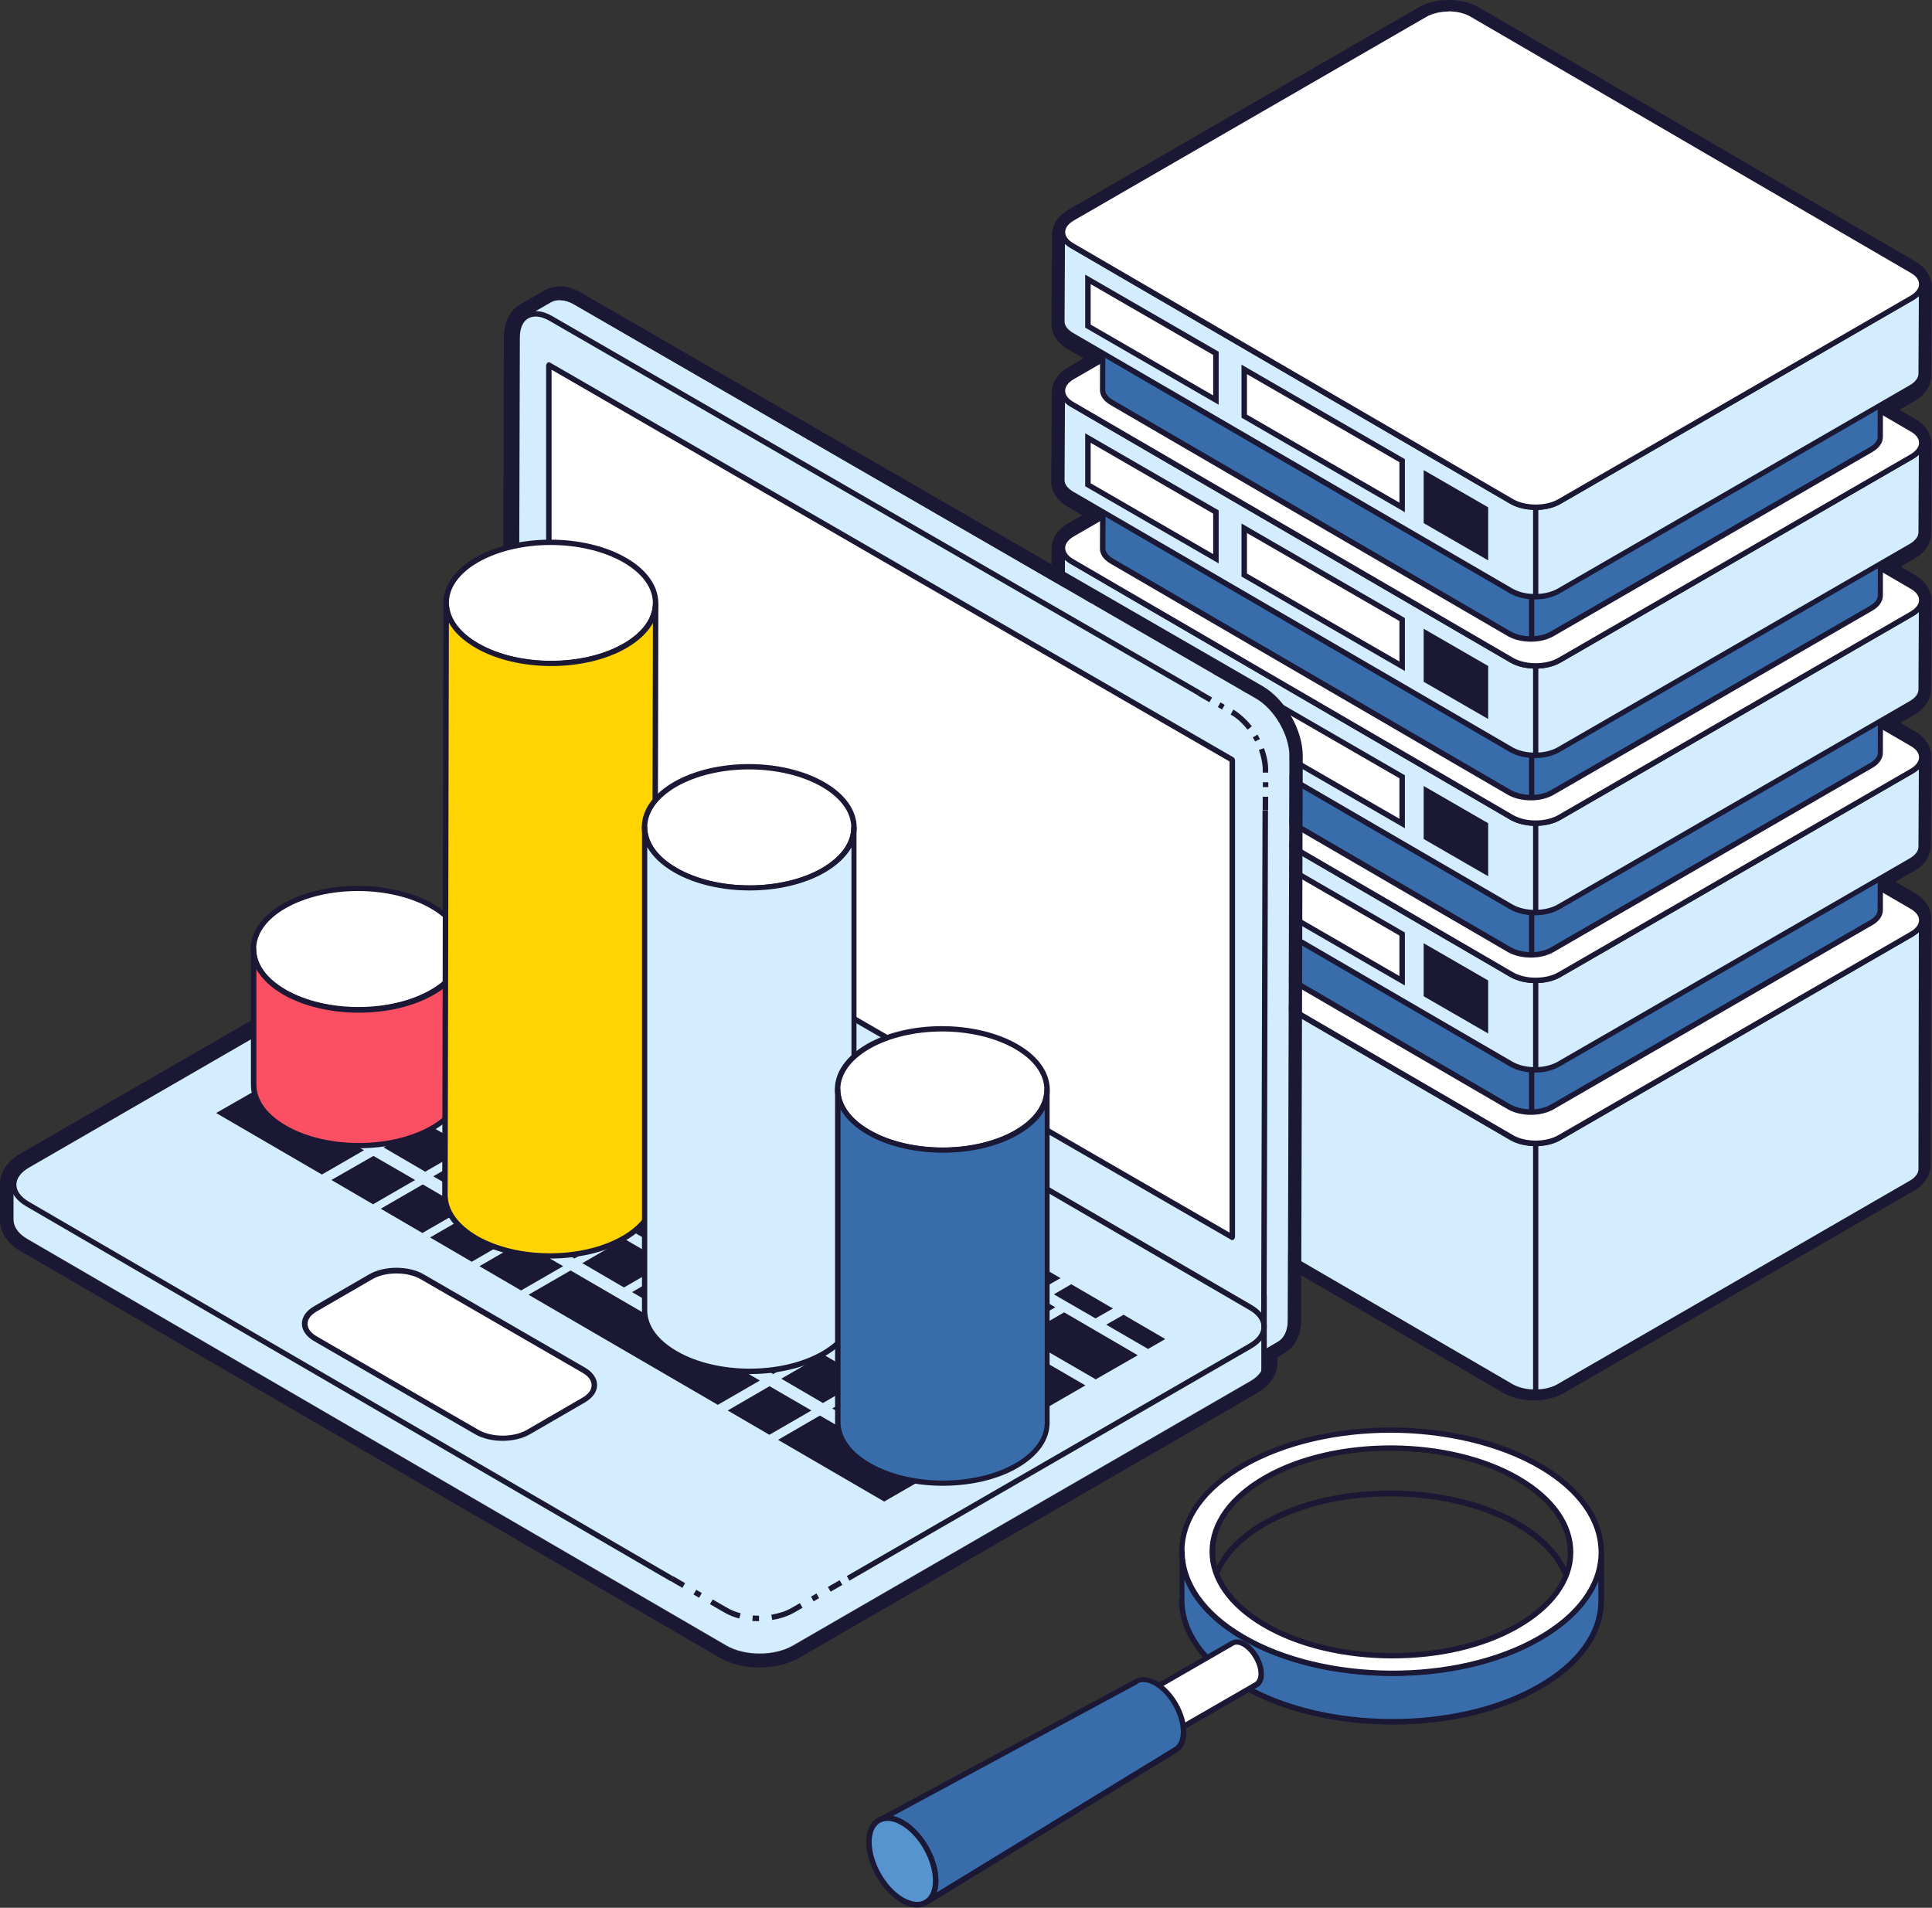 <svg xmlns="http://www.w3.org/2000/svg" width="80" height="79" viewBox="0 0 80 79" fill="none"><rect x="0" y="0" width="80" height="79" fill="#333333" stroke="none"/><g clip-path="url(#clip0_29_993)"><path d="M59.989 0.561C60.341 0.561 60.701 0.637 60.969 0.796L79.037 11.304C79.305 11.463 79.439 11.665 79.439 11.866L79.414 15.544C79.414 15.754 79.28 15.955 79.004 16.114L77.739 16.843V17.078L79.029 17.832C79.297 17.991 79.431 18.192 79.431 18.393L79.406 22.072C79.406 22.282 79.272 22.483 78.995 22.642L77.731 23.371V23.547L79.02 24.301C79.288 24.46 79.422 24.662 79.422 24.863L79.397 28.541C79.397 28.751 79.263 28.952 78.987 29.111L77.723 29.84V30.016L79.012 30.77C79.28 30.93 79.414 31.131 79.414 31.332L79.389 35.011C79.389 35.22 79.255 35.421 78.978 35.58L77.714 36.309V36.712L79.004 37.466C79.272 37.625 79.406 37.826 79.406 38.027L79.38 48.259C79.38 48.468 79.246 48.669 78.97 48.829L64.486 57.2C64.218 57.351 63.874 57.435 63.531 57.435C63.523 57.435 63.514 57.435 63.506 57.435C63.154 57.435 62.794 57.359 62.526 57.2L44.458 46.692C44.191 46.533 44.056 46.331 44.056 46.13L44.082 35.899C44.082 35.899 44.082 35.924 44.082 35.941C44.065 35.723 44.199 35.496 44.483 35.329L45.731 34.608V34.189L44.458 33.444C44.191 33.284 44.056 33.083 44.056 32.882L44.082 29.203C44.082 29.203 44.082 29.229 44.082 29.245C44.065 29.027 44.199 28.801 44.483 28.634L45.731 27.913V27.729L44.45 26.983C44.182 26.823 44.048 26.622 44.048 26.421L44.073 22.743C44.073 22.743 44.073 22.768 44.073 22.785C44.056 22.567 44.191 22.34 44.475 22.173L45.723 21.452V21.268L44.442 20.522C44.174 20.363 44.04 20.162 44.04 19.96L44.065 16.282C44.065 16.282 44.065 16.307 44.065 16.324C44.048 16.106 44.182 15.88 44.467 15.712L45.714 14.991V14.748L44.433 14.002C44.165 13.843 44.031 13.642 44.031 13.441L44.056 9.762C44.056 9.762 44.056 9.788 44.056 9.804C44.04 9.586 44.174 9.36 44.458 9.193L59.01 0.796C59.278 0.637 59.638 0.561 59.989 0.561ZM59.989 0C59.521 0 59.077 0.109 58.734 0.31L44.249 8.681C43.822 8.924 43.579 9.285 43.562 9.687C43.562 9.704 43.562 9.72 43.562 9.737L43.537 13.416C43.537 13.835 43.789 14.212 44.216 14.463L44.869 14.841L44.241 15.201C43.814 15.444 43.571 15.804 43.554 16.206C43.554 16.223 43.554 16.24 43.554 16.257L43.529 19.935C43.529 20.354 43.78 20.732 44.207 20.983L44.81 21.335L44.232 21.67C43.805 21.913 43.562 22.273 43.546 22.676C43.546 22.692 43.546 22.709 43.546 22.726L43.521 26.404C43.521 26.823 43.772 27.201 44.199 27.452L44.802 27.804L44.224 28.139C43.797 28.382 43.554 28.742 43.537 29.145C43.537 29.162 43.537 29.178 43.537 29.195L43.512 32.874C43.512 33.293 43.764 33.67 44.191 33.921L44.994 34.39L44.216 34.834C43.789 35.078 43.546 35.438 43.529 35.84C43.529 35.857 43.529 35.874 43.529 35.89L43.504 46.122C43.504 46.541 43.755 46.918 44.182 47.169L62.25 57.678C62.593 57.879 63.045 57.988 63.506 57.988H63.539C63.992 57.988 64.427 57.87 64.77 57.678L79.255 49.306C79.69 49.055 79.941 48.669 79.941 48.251L79.966 38.027V38.011C79.966 37.6 79.715 37.223 79.288 36.98L78.484 36.511L79.263 36.066C79.699 35.815 79.95 35.429 79.95 35.011L79.975 31.34C79.975 30.921 79.724 30.536 79.297 30.284L78.694 29.932L79.272 29.597C79.707 29.346 79.958 28.96 79.958 28.541L79.983 24.871C79.983 24.452 79.732 24.067 79.305 23.815L78.702 23.463L79.28 23.128C79.715 22.877 79.966 22.491 79.966 22.072L79.983 18.419C79.983 18.419 79.983 18.402 79.983 18.393C79.983 18.385 79.983 18.368 79.983 18.36C79.966 17.958 79.724 17.589 79.305 17.346L78.652 16.969L79.28 16.609C79.715 16.357 79.966 15.972 79.966 15.553L79.992 11.883C79.992 11.463 79.74 11.078 79.313 10.827L61.245 0.31C60.902 0.109 60.45 0 59.989 0Z" fill="#1A1835"></path><path d="M43.989 35.949C43.989 36.159 44.123 36.36 44.391 36.519L62.593 47.111C62.87 47.27 63.238 47.354 63.606 47.346C63.958 47.346 64.301 47.262 64.569 47.111L79.163 38.681C79.439 38.522 79.573 38.312 79.573 38.103L79.548 48.41C79.548 48.619 79.414 48.829 79.138 48.988L64.544 57.418C64.276 57.569 63.933 57.653 63.581 57.653C63.213 57.653 62.853 57.577 62.568 57.418L44.366 46.826C44.098 46.667 43.964 46.466 43.964 46.256L43.989 35.949Z" fill="#D4ECFF"></path><path d="M63.556 57.762C63.163 57.762 62.794 57.669 62.518 57.51L44.316 46.918C44.023 46.742 43.855 46.508 43.855 46.256L43.881 35.949C43.881 35.891 43.931 35.84 43.989 35.84C44.048 35.84 44.098 35.891 44.098 35.949C44.098 36.125 44.224 36.293 44.45 36.419L62.652 47.011C62.903 47.153 63.246 47.237 63.606 47.228C63.95 47.228 64.276 47.145 64.511 47.011L79.104 38.581C79.33 38.446 79.456 38.279 79.456 38.103C79.456 38.036 79.506 37.986 79.564 37.986C79.623 37.986 79.673 38.036 79.673 38.094L79.648 48.401C79.648 48.661 79.481 48.896 79.179 49.072L64.586 57.502C64.31 57.661 63.95 57.753 63.573 57.753C63.565 57.753 63.556 57.753 63.548 57.753L63.556 57.762ZM44.098 36.435L44.081 46.256C44.081 46.432 44.207 46.592 44.433 46.726L62.635 57.318C62.886 57.46 63.23 57.544 63.59 57.535C63.933 57.535 64.259 57.452 64.494 57.318L79.087 48.888C79.313 48.754 79.439 48.586 79.439 48.41L79.456 38.597C79.389 38.664 79.305 38.723 79.213 38.782L64.62 47.212C64.343 47.371 63.983 47.463 63.606 47.463C63.205 47.463 62.828 47.379 62.535 47.212L44.333 36.62C44.241 36.569 44.165 36.511 44.098 36.444V36.435Z" fill="#1A1835"></path><path d="M44.4 35.371C43.855 35.689 43.847 36.201 44.4 36.511L62.602 47.103C63.146 47.421 64.025 47.421 64.569 47.103L79.162 38.673C79.707 38.354 79.715 37.843 79.162 37.533L60.961 26.941C60.416 26.622 59.537 26.622 58.985 26.941L44.391 35.371H44.4Z" fill="white"></path><path d="M63.581 47.454C63.204 47.454 62.828 47.371 62.543 47.203L44.341 36.611C44.039 36.435 43.88 36.2 43.88 35.941C43.88 35.681 44.048 35.446 44.349 35.27L58.943 26.84C59.52 26.505 60.458 26.505 61.027 26.84L79.229 37.432C79.531 37.608 79.69 37.843 79.69 38.103C79.69 38.362 79.522 38.597 79.221 38.773L64.628 47.203C64.343 47.371 63.958 47.454 63.581 47.454ZM44.458 35.471C44.232 35.605 44.106 35.773 44.106 35.949C44.106 36.125 44.232 36.293 44.458 36.418L62.66 47.01C63.171 47.304 64.008 47.304 64.519 47.01L79.112 38.58C79.338 38.446 79.464 38.279 79.464 38.103C79.464 37.927 79.338 37.759 79.112 37.633L60.91 27.041C60.4 26.748 59.562 26.748 59.051 27.041L44.458 35.471Z" fill="#1A1835"></path><path d="M63.59 57.728C63.531 57.728 63.481 57.678 63.481 57.619V47.371C63.481 47.312 63.531 47.262 63.59 47.262C63.648 47.262 63.699 47.312 63.699 47.371V57.619C63.699 57.678 63.648 57.728 63.59 57.728Z" fill="#1A1835"></path><path d="M45.672 29.371C45.672 29.555 45.798 29.74 46.041 29.882L62.518 39.469C62.769 39.611 63.104 39.687 63.431 39.687C63.749 39.687 64.059 39.611 64.302 39.469L77.513 31.835C77.765 31.692 77.89 31.5 77.882 31.315L77.865 37.684C77.865 37.877 77.74 38.061 77.497 38.203L64.285 45.837C64.042 45.98 63.732 46.047 63.414 46.055C63.087 46.055 62.753 45.988 62.501 45.837L46.024 36.251C45.781 36.108 45.656 35.924 45.656 35.74L45.672 29.371Z" fill="#396CAA"></path><path d="M63.389 46.164C63.029 46.164 62.694 46.08 62.443 45.938L45.965 36.352C45.698 36.192 45.547 35.974 45.547 35.74L45.564 29.371C45.564 29.312 45.614 29.262 45.672 29.262C45.731 29.262 45.781 29.312 45.781 29.371C45.781 29.522 45.89 29.673 46.091 29.79L62.568 39.377C62.794 39.502 63.104 39.578 63.422 39.578C63.732 39.578 64.025 39.502 64.234 39.377L77.446 31.743C77.647 31.625 77.765 31.474 77.765 31.324C77.765 31.257 77.815 31.206 77.873 31.206C77.932 31.206 77.982 31.257 77.982 31.315L77.966 37.684C77.966 37.919 77.815 38.145 77.538 38.304L64.327 45.938C64.075 46.08 63.749 46.164 63.397 46.164C63.397 46.164 63.38 46.164 63.372 46.164H63.389ZM45.781 29.832L45.765 35.731C45.765 35.882 45.873 36.033 46.074 36.15L62.552 45.737C62.778 45.862 63.087 45.938 63.406 45.938C63.715 45.938 64.008 45.862 64.218 45.737L77.43 38.103C77.631 37.986 77.748 37.835 77.748 37.684L77.765 31.785C77.706 31.835 77.639 31.885 77.564 31.935L64.352 39.569C64.1 39.712 63.774 39.795 63.422 39.795C63.054 39.795 62.711 39.72 62.451 39.569L45.974 29.983C45.898 29.941 45.831 29.891 45.773 29.84L45.781 29.832Z" fill="#1A1835"></path><path d="M46.041 28.852C45.547 29.136 45.547 29.597 46.041 29.882L62.518 39.469C63.012 39.754 63.807 39.754 64.302 39.469L77.513 31.835C78.007 31.55 78.007 31.089 77.513 30.804L61.036 21.218C60.542 20.933 59.747 20.933 59.253 21.218L46.041 28.852Z" fill="#FFD401"></path><path d="M63.406 39.795C63.062 39.795 62.719 39.72 62.46 39.569L45.982 29.983C45.706 29.823 45.555 29.605 45.564 29.371C45.564 29.136 45.715 28.91 45.991 28.751L59.203 21.117C59.73 20.815 60.576 20.815 61.103 21.117L77.581 30.703C77.857 30.863 78.008 31.08 77.999 31.315C77.999 31.55 77.849 31.776 77.572 31.935L64.36 39.569C64.101 39.72 63.757 39.795 63.414 39.795H63.406ZM60.149 21.117C59.847 21.117 59.546 21.184 59.312 21.318L46.1 28.952C45.899 29.069 45.782 29.22 45.782 29.371C45.782 29.522 45.89 29.673 46.091 29.79L62.569 39.376C63.029 39.645 63.774 39.645 64.243 39.376L77.455 31.742C77.656 31.625 77.773 31.474 77.773 31.323C77.773 31.173 77.664 31.022 77.463 30.904L60.986 21.318C60.76 21.184 60.45 21.117 60.149 21.117Z" fill="#1A1835"></path><path d="M63.422 46.13C63.364 46.13 63.313 46.08 63.313 46.022V39.703C63.313 39.645 63.364 39.594 63.422 39.594C63.481 39.594 63.531 39.645 63.531 39.703V46.022C63.531 46.08 63.481 46.13 63.422 46.13Z" fill="#1A1835"></path><path d="M43.989 29.204C43.989 29.413 44.123 29.614 44.391 29.773L62.593 40.365C62.87 40.525 63.238 40.608 63.606 40.6C63.958 40.6 64.301 40.516 64.569 40.365L79.163 31.935C79.439 31.776 79.573 31.567 79.573 31.357L79.548 35.061C79.548 35.27 79.414 35.48 79.138 35.639L64.544 44.069C64.276 44.22 63.933 44.304 63.581 44.304C63.213 44.304 62.853 44.228 62.568 44.069L44.366 33.477C44.098 33.318 43.964 33.117 43.964 32.907L43.989 29.204Z" fill="#D4ECFF"></path><path d="M63.556 44.413C63.163 44.413 62.794 44.321 62.518 44.161L44.316 33.569C44.023 33.394 43.855 33.159 43.855 32.907L43.881 29.204C43.881 29.145 43.931 29.095 43.989 29.095C44.048 29.095 44.098 29.145 44.098 29.204C44.098 29.38 44.224 29.547 44.45 29.673L62.652 40.265C62.895 40.407 63.23 40.483 63.581 40.483C63.581 40.483 63.598 40.483 63.606 40.483C63.95 40.483 64.276 40.399 64.511 40.265L79.104 31.835C79.33 31.701 79.456 31.533 79.456 31.366C79.456 31.299 79.506 31.248 79.564 31.248C79.623 31.248 79.673 31.299 79.673 31.357L79.648 35.061C79.648 35.321 79.481 35.556 79.179 35.731L64.586 44.161C64.31 44.321 63.95 44.413 63.573 44.413C63.565 44.413 63.556 44.413 63.548 44.413H63.556ZM44.098 29.69L44.081 32.907C44.081 33.075 44.207 33.243 44.433 33.377L62.635 43.969C62.886 44.111 63.23 44.195 63.59 44.187C63.933 44.187 64.259 44.103 64.494 43.969L79.087 35.539C79.313 35.405 79.439 35.237 79.439 35.061L79.456 31.852C79.389 31.919 79.305 31.977 79.213 32.028L64.62 40.458C64.343 40.617 63.983 40.709 63.606 40.709C63.196 40.709 62.828 40.625 62.535 40.458L44.333 29.866C44.241 29.815 44.157 29.748 44.098 29.69Z" fill="#1A1835"></path><path d="M44.4 28.625C43.855 28.944 43.847 29.455 44.4 29.765L62.602 40.357C63.146 40.675 64.025 40.675 64.569 40.357L79.162 31.927C79.707 31.609 79.715 31.097 79.162 30.787L60.961 20.195C60.416 19.877 59.537 19.877 58.985 20.195L44.391 28.625H44.4Z" fill="white"></path><path d="M63.581 40.709C63.204 40.709 62.828 40.625 62.543 40.457L44.341 29.865C44.039 29.689 43.88 29.455 43.88 29.195C43.88 28.935 44.048 28.701 44.349 28.525L58.943 20.095C59.52 19.759 60.458 19.759 61.027 20.095L79.229 30.687C79.531 30.863 79.69 31.097 79.69 31.357C79.69 31.617 79.522 31.851 79.221 32.027L64.628 40.457C64.343 40.625 63.958 40.709 63.581 40.709ZM59.981 20.07C59.646 20.07 59.311 20.145 59.051 20.296L44.458 28.726C44.232 28.86 44.106 29.027 44.106 29.203C44.106 29.379 44.232 29.547 44.458 29.673L62.66 40.265C63.171 40.558 64.008 40.558 64.519 40.265L79.112 31.835C79.338 31.701 79.464 31.533 79.464 31.357C79.464 31.181 79.338 31.013 79.112 30.888L60.91 20.296C60.659 20.145 60.316 20.07 59.981 20.07Z" fill="#1A1835"></path><path d="M63.59 44.379C63.531 44.379 63.481 44.329 63.481 44.27V40.625C63.481 40.566 63.531 40.516 63.59 40.516C63.648 40.516 63.699 40.566 63.699 40.625V44.27C63.699 44.329 63.648 44.379 63.59 44.379Z" fill="#1A1835"></path><path d="M59.06 39.259L61.505 40.667V42.603L59.06 41.195V39.259Z" fill="#1A1835"></path><path d="M61.622 42.795L58.951 41.254V39.058L61.622 40.6V42.795ZM59.177 41.128L61.396 42.41V40.734L59.177 39.452V41.128Z" fill="#1A1835"></path><path d="M50.353 36.158L45.053 33.1V31.164L50.353 34.223V36.158Z" fill="white"></path><path d="M50.462 36.351L44.935 33.158V30.963L50.462 34.156V36.351ZM45.162 33.033L50.235 35.966V34.29L45.162 31.357V33.033Z" fill="#1A1835"></path><path d="M58.064 40.608L51.517 36.829V34.901L58.064 38.681V40.608Z" fill="white"></path><path d="M58.173 40.809L51.408 36.896V34.701L58.173 38.614V40.809ZM51.634 36.77L57.947 40.416V38.74L51.634 35.094V36.77Z" fill="#1A1835"></path><path d="M45.672 22.86C45.672 23.044 45.798 23.229 46.041 23.371L62.518 32.957C62.769 33.1 63.104 33.175 63.431 33.175C63.749 33.175 64.059 33.1 64.302 32.957L77.513 25.323C77.765 25.181 77.89 24.988 77.882 24.804L77.865 31.173C77.865 31.365 77.74 31.55 77.497 31.692L64.285 39.326C64.042 39.468 63.732 39.535 63.414 39.544C63.087 39.544 62.753 39.477 62.501 39.326L46.024 29.74C45.781 29.597 45.656 29.413 45.656 29.229L45.672 22.86Z" fill="#396CAA"></path><path d="M63.389 39.653C63.029 39.653 62.694 39.569 62.443 39.427L45.965 29.84C45.698 29.681 45.547 29.463 45.547 29.229L45.564 22.86C45.564 22.801 45.614 22.751 45.672 22.751C45.731 22.751 45.781 22.801 45.781 22.86C45.781 23.011 45.89 23.162 46.091 23.279L62.568 32.865C62.794 32.991 63.104 33.066 63.422 33.066C63.732 33.066 64.025 32.991 64.234 32.865L77.446 25.231C77.647 25.114 77.765 24.963 77.765 24.812C77.765 24.745 77.815 24.695 77.873 24.695C77.932 24.695 77.982 24.745 77.982 24.804L77.966 31.173C77.966 31.407 77.815 31.634 77.538 31.793L64.327 39.427C64.075 39.569 63.749 39.653 63.397 39.653C63.397 39.653 63.38 39.653 63.372 39.653H63.389ZM45.79 23.321L45.773 29.22C45.773 29.371 45.882 29.522 46.083 29.639L62.56 39.225C62.786 39.351 63.096 39.427 63.414 39.427C63.724 39.427 64.017 39.351 64.226 39.225L77.438 31.592C77.639 31.474 77.756 31.323 77.756 31.173L77.773 25.273C77.714 25.324 77.647 25.374 77.572 25.424L64.36 33.058C64.109 33.2 63.782 33.284 63.431 33.284C63.062 33.284 62.719 33.209 62.459 33.058L45.982 23.472C45.907 23.43 45.84 23.38 45.781 23.329L45.79 23.321Z" fill="#1A1835"></path><path d="M46.041 22.34C45.547 22.625 45.547 23.086 46.041 23.371L62.518 32.957C63.012 33.242 63.807 33.242 64.302 32.957L77.513 25.323C78.007 25.039 78.007 24.578 77.513 24.293L61.036 14.706C60.542 14.421 59.747 14.421 59.253 14.706L46.041 22.34Z" fill="#FFD401"></path><path d="M63.406 33.284C63.062 33.284 62.719 33.209 62.46 33.058L45.982 23.471C45.706 23.312 45.555 23.094 45.564 22.86C45.564 22.625 45.715 22.399 45.991 22.24L59.203 14.606C59.73 14.304 60.576 14.304 61.103 14.606L77.581 24.192C77.857 24.351 78.008 24.569 77.999 24.804C77.999 25.038 77.849 25.265 77.572 25.424L64.36 33.058C64.101 33.209 63.757 33.284 63.414 33.284H63.406ZM60.149 14.606C59.847 14.606 59.546 14.673 59.312 14.807L46.1 22.441C45.899 22.558 45.782 22.709 45.782 22.86C45.782 23.011 45.89 23.161 46.091 23.279L62.569 32.865C63.029 33.133 63.774 33.133 64.243 32.865L77.455 25.231C77.656 25.114 77.773 24.963 77.773 24.812C77.773 24.661 77.664 24.511 77.463 24.393L60.986 14.807C60.76 14.673 60.45 14.606 60.149 14.606Z" fill="#1A1835"></path><path d="M63.422 39.619C63.364 39.619 63.313 39.569 63.313 39.51V33.192C63.313 33.133 63.364 33.083 63.422 33.083C63.481 33.083 63.531 33.133 63.531 33.192V39.51C63.531 39.569 63.481 39.619 63.422 39.619Z" fill="#1A1835"></path><path d="M43.989 22.692C43.989 22.902 44.123 23.103 44.391 23.262L62.593 33.854C62.87 34.013 63.238 34.097 63.606 34.089C63.958 34.089 64.301 34.005 64.569 33.854L79.163 25.424C79.439 25.265 79.573 25.055 79.573 24.846L79.548 28.55C79.548 28.759 79.414 28.969 79.138 29.128L64.544 37.558C64.276 37.709 63.933 37.793 63.581 37.793C63.213 37.793 62.853 37.717 62.568 37.558L44.366 26.966C44.098 26.807 43.964 26.606 43.964 26.396L43.989 22.692Z" fill="#D4ECFF"></path><path d="M63.556 37.902C63.163 37.902 62.794 37.809 62.518 37.65L44.316 27.058C44.023 26.882 43.855 26.648 43.855 26.396L43.881 22.692C43.881 22.634 43.931 22.584 43.989 22.584C44.048 22.584 44.098 22.634 44.098 22.692C44.098 22.868 44.224 23.036 44.45 23.162L62.652 33.754C62.903 33.896 63.246 33.98 63.606 33.972C63.95 33.972 64.276 33.888 64.511 33.754L79.104 25.324C79.33 25.19 79.456 25.022 79.456 24.854C79.456 24.787 79.506 24.737 79.564 24.737C79.623 24.737 79.673 24.787 79.673 24.846L79.648 28.55C79.648 28.81 79.481 29.044 79.179 29.22L64.586 37.65C64.31 37.809 63.95 37.902 63.573 37.902C63.565 37.902 63.556 37.902 63.548 37.902H63.556ZM44.098 23.178L44.081 26.396C44.081 26.572 44.207 26.732 44.433 26.866L62.635 37.458C62.886 37.6 63.23 37.684 63.59 37.675C63.933 37.675 64.259 37.592 64.494 37.458L79.087 29.027C79.313 28.893 79.439 28.726 79.439 28.55L79.456 25.34C79.389 25.407 79.305 25.466 79.213 25.516L64.62 33.946C64.343 34.106 63.983 34.198 63.606 34.198C63.205 34.198 62.828 34.114 62.535 33.946L44.333 23.354C44.241 23.304 44.157 23.237 44.098 23.178Z" fill="#1A1835"></path><path d="M44.4 22.114C43.855 22.433 43.847 22.944 44.4 23.254L62.602 33.846C63.146 34.164 64.025 34.164 64.569 33.846L79.162 25.416C79.707 25.097 79.715 24.586 79.162 24.276L60.961 13.684C60.416 13.366 59.537 13.366 58.985 13.684L44.391 22.114H44.4Z" fill="white"></path><path d="M63.581 34.198C63.204 34.198 62.828 34.114 62.543 33.946L44.341 23.354C44.039 23.178 43.88 22.944 43.88 22.684C43.88 22.424 44.048 22.189 44.349 22.013L58.943 13.583C59.52 13.248 60.458 13.248 61.027 13.583L79.229 24.175C79.531 24.351 79.69 24.586 79.69 24.846C79.69 25.106 79.522 25.34 79.221 25.516L64.628 33.946C64.343 34.114 63.958 34.198 63.581 34.198ZM44.458 22.215C44.232 22.349 44.106 22.516 44.106 22.692C44.106 22.868 44.232 23.036 44.458 23.162L62.66 33.753C63.171 34.047 64.008 34.047 64.519 33.753L79.112 25.323C79.338 25.189 79.464 25.022 79.464 24.846C79.464 24.67 79.338 24.502 79.112 24.377L60.91 13.784C60.4 13.491 59.562 13.491 59.051 13.784L44.458 22.215Z" fill="#1A1835"></path><path d="M63.59 37.868C63.531 37.868 63.481 37.818 63.481 37.759V34.114C63.481 34.055 63.531 34.005 63.59 34.005C63.648 34.005 63.699 34.055 63.699 34.114V37.759C63.699 37.818 63.648 37.868 63.59 37.868Z" fill="#1A1835"></path><path d="M59.06 32.748L61.505 34.156V36.092L59.06 34.684V32.748Z" fill="#1A1835"></path><path d="M61.622 36.284L58.951 34.742V32.547L61.622 34.089V36.284ZM59.177 34.617L61.396 35.899V34.223L59.177 32.941V34.617Z" fill="#1A1835"></path><path d="M50.353 29.648L45.053 26.581V24.653L50.353 27.712V29.648Z" fill="white"></path><path d="M50.462 29.84L44.935 26.648V24.452L50.462 27.645V29.84ZM45.162 26.522L50.235 29.455V27.779L45.162 24.846V26.522Z" fill="#1A1835"></path><path d="M58.064 34.097L51.517 30.318V28.391L58.064 32.17V34.097Z" fill="white"></path><path d="M58.173 34.298L51.408 30.385V28.189L58.173 32.103V34.298ZM51.634 30.259L57.947 33.904V32.228L51.634 28.583V30.259Z" fill="#1A1835"></path><path d="M45.672 16.349C45.672 16.534 45.798 16.718 46.041 16.86L62.518 26.447C62.769 26.589 63.104 26.665 63.431 26.665C63.749 26.665 64.059 26.589 64.302 26.447L77.513 18.813C77.765 18.67 77.89 18.478 77.882 18.293L77.865 24.662C77.865 24.846 77.74 25.039 77.497 25.181L64.285 32.815C64.042 32.958 63.732 33.025 63.414 33.033C63.087 33.033 62.753 32.966 62.501 32.815L46.024 23.229C45.781 23.086 45.656 22.902 45.656 22.718L45.672 16.349Z" fill="#396CAA"></path><path d="M63.389 33.142C63.029 33.142 62.694 33.058 62.443 32.916L45.965 23.329C45.698 23.17 45.547 22.952 45.547 22.718L45.564 16.349C45.564 16.291 45.614 16.24 45.672 16.24C45.731 16.24 45.781 16.291 45.781 16.349C45.781 16.5 45.89 16.651 46.091 16.768L62.568 26.355C62.794 26.48 63.104 26.564 63.422 26.556C63.732 26.556 64.025 26.48 64.234 26.355L77.446 18.721C77.647 18.603 77.765 18.453 77.765 18.302C77.765 18.235 77.815 18.184 77.873 18.184C77.932 18.184 77.982 18.235 77.982 18.293L77.966 24.662C77.966 24.896 77.815 25.123 77.538 25.282L64.327 32.916C64.075 33.058 63.749 33.142 63.397 33.142C63.397 33.142 63.38 33.142 63.372 33.142H63.389ZM45.79 16.81L45.773 22.709C45.773 22.86 45.882 23.011 46.083 23.128L62.56 32.715C62.786 32.84 63.096 32.916 63.414 32.916C63.724 32.916 64.017 32.84 64.226 32.715L77.438 25.081C77.639 24.963 77.756 24.813 77.756 24.662L77.773 18.762C77.714 18.813 77.647 18.863 77.572 18.913L64.36 26.547C64.109 26.69 63.782 26.774 63.431 26.774C63.062 26.774 62.719 26.698 62.459 26.547L45.982 16.961C45.907 16.919 45.84 16.869 45.781 16.818L45.79 16.81Z" fill="#1A1835"></path><path d="M46.041 15.83C45.547 16.114 45.547 16.575 46.041 16.86L62.518 26.447C63.012 26.732 63.807 26.732 64.302 26.447L77.513 18.813C78.007 18.528 78.007 18.067 77.513 17.782L61.036 8.196C60.542 7.911 59.747 7.911 59.253 8.196L46.041 15.83Z" fill="#FFD401"></path><path d="M63.406 26.773C63.062 26.773 62.719 26.698 62.46 26.547L45.982 16.961C45.706 16.801 45.555 16.584 45.564 16.349C45.564 16.114 45.715 15.888 45.991 15.729L59.203 8.095C59.73 7.793 60.576 7.793 61.103 8.095L77.581 17.681C77.857 17.84 78.008 18.058 77.999 18.293C77.999 18.528 77.849 18.754 77.572 18.913L64.36 26.547C64.101 26.698 63.757 26.773 63.414 26.773H63.406ZM60.149 8.095C59.847 8.095 59.546 8.162 59.312 8.296L46.1 15.93C45.899 16.047 45.782 16.198 45.782 16.349C45.782 16.5 45.89 16.651 46.091 16.768L62.569 26.354C63.029 26.622 63.774 26.622 64.243 26.354L77.455 18.72C77.656 18.603 77.773 18.452 77.773 18.301C77.773 18.151 77.664 18 77.463 17.882L60.986 8.296C60.76 8.162 60.45 8.095 60.149 8.095Z" fill="#1A1835"></path><path d="M63.422 33.108C63.364 33.108 63.313 33.058 63.313 32.999V26.681C63.313 26.622 63.364 26.572 63.422 26.572C63.481 26.572 63.531 26.622 63.531 26.681V32.999C63.531 33.058 63.481 33.108 63.422 33.108Z" fill="#1A1835"></path><path d="M43.989 16.182C43.989 16.391 44.123 16.592 44.391 16.752L62.593 27.343C62.87 27.503 63.238 27.587 63.606 27.578C63.958 27.578 64.301 27.494 64.569 27.343L79.163 18.913C79.439 18.754 79.573 18.545 79.573 18.335L79.548 22.039C79.548 22.249 79.414 22.458 79.138 22.617L64.544 31.047C64.276 31.198 63.933 31.282 63.581 31.282C63.213 31.282 62.853 31.206 62.568 31.047L44.366 20.455C44.098 20.296 43.964 20.095 43.964 19.886L43.989 16.182Z" fill="#D4ECFF"></path><path d="M63.556 31.391C63.163 31.391 62.794 31.299 62.518 31.14L44.316 20.547C44.023 20.372 43.855 20.137 43.855 19.886L43.881 16.182C43.881 16.123 43.939 16.073 43.989 16.073C44.048 16.073 44.098 16.123 44.098 16.182C44.098 16.358 44.224 16.525 44.45 16.651L62.652 27.243C62.903 27.385 63.246 27.469 63.606 27.461C63.95 27.461 64.276 27.377 64.511 27.243L79.104 18.813C79.33 18.679 79.456 18.511 79.456 18.344C79.456 18.277 79.506 18.226 79.564 18.226C79.623 18.226 79.673 18.277 79.673 18.335L79.648 22.039C79.648 22.299 79.481 22.534 79.179 22.709L64.586 31.14C64.31 31.299 63.95 31.391 63.573 31.391C63.565 31.391 63.556 31.391 63.548 31.391H63.556ZM44.098 16.668L44.081 19.886C44.081 20.053 44.207 20.221 44.433 20.355L62.635 30.947C62.886 31.089 63.23 31.173 63.59 31.165C63.933 31.165 64.259 31.081 64.494 30.947L79.087 22.517C79.313 22.383 79.439 22.215 79.439 22.039L79.456 18.83C79.389 18.897 79.305 18.955 79.213 19.006L64.62 27.436C64.343 27.595 63.983 27.687 63.606 27.687C63.205 27.687 62.828 27.603 62.535 27.436L44.333 16.844C44.241 16.793 44.157 16.726 44.098 16.668Z" fill="#1A1835"></path><path d="M44.4 15.603C43.855 15.922 43.847 16.433 44.4 16.743L62.602 27.335C63.146 27.654 64.025 27.654 64.569 27.335L79.162 18.905C79.707 18.587 79.715 18.075 79.162 17.765L60.961 7.173C60.416 6.855 59.537 6.855 58.985 7.173L44.391 15.603H44.4Z" fill="white"></path><path d="M63.581 27.687C63.204 27.687 62.828 27.603 62.543 27.435L44.341 16.843C44.039 16.668 43.88 16.433 43.88 16.173C43.88 15.913 44.048 15.679 44.349 15.503L58.943 7.073C59.52 6.737 60.458 6.737 61.027 7.073L79.229 17.665C79.531 17.841 79.69 18.075 79.69 18.335C79.69 18.595 79.522 18.829 79.221 19.005L64.628 27.435C64.343 27.603 63.958 27.687 63.581 27.687ZM44.458 15.704C44.232 15.838 44.106 16.006 44.106 16.181C44.106 16.357 44.232 16.525 44.458 16.651L62.66 27.243C63.171 27.536 64.008 27.536 64.519 27.243L79.112 18.813C79.338 18.679 79.464 18.511 79.464 18.335C79.464 18.159 79.338 17.991 79.112 17.866L60.91 7.274C60.4 6.981 59.562 6.981 59.051 7.274L44.458 15.704Z" fill="#1A1835"></path><path d="M63.59 31.357C63.531 31.357 63.481 31.307 63.481 31.248V27.603C63.481 27.544 63.531 27.494 63.59 27.494C63.648 27.494 63.699 27.544 63.699 27.603V31.248C63.699 31.307 63.648 31.357 63.59 31.357Z" fill="#1A1835"></path><path d="M59.06 26.237L61.505 27.645V29.58L59.06 28.164V26.237Z" fill="#1A1835"></path><path d="M61.622 29.773L58.951 28.231V26.036L61.622 27.578V29.773ZM59.177 28.105L61.396 29.387V27.712L59.177 26.43V28.105Z" fill="#1A1835"></path><path d="M50.353 23.136L45.053 20.069V18.142L50.353 21.201V23.136Z" fill="white"></path><path d="M50.462 23.329L44.935 20.136V17.941L50.462 21.134V23.329ZM45.162 20.011L50.235 22.944V21.268L45.162 18.335V20.011Z" fill="#1A1835"></path><path d="M58.064 27.586L51.517 23.807V21.879L58.064 25.659V27.586Z" fill="white"></path><path d="M58.173 27.787L51.408 23.874V21.678L58.173 25.592V27.787ZM51.634 23.748L57.947 27.393V25.717L51.634 22.072V23.748Z" fill="#1A1835"></path><path d="M45.672 9.779C45.672 9.964 45.798 10.148 46.041 10.29L62.518 19.877C62.769 20.019 63.104 20.095 63.431 20.095C63.749 20.095 64.059 20.019 64.302 19.877L77.513 12.243C77.765 12.101 77.89 11.908 77.882 11.723L77.865 18.092C77.865 18.276 77.74 18.469 77.497 18.611L64.285 26.245C64.042 26.388 63.732 26.455 63.414 26.463C63.087 26.463 62.753 26.396 62.501 26.245L46.024 16.659C45.781 16.517 45.656 16.332 45.656 16.148L45.672 9.779Z" fill="#396CAA"></path><path d="M63.389 26.572C63.029 26.572 62.694 26.488 62.443 26.346L45.965 16.76C45.698 16.6 45.547 16.383 45.547 16.148L45.564 9.779C45.564 9.721 45.614 9.67 45.672 9.67C45.731 9.67 45.781 9.721 45.781 9.779C45.781 9.93 45.89 10.081 46.091 10.198L62.568 19.785C62.794 19.91 63.104 19.994 63.422 19.986C63.732 19.986 64.025 19.91 64.234 19.785L77.446 12.151C77.647 12.034 77.765 11.883 77.765 11.732C77.765 11.665 77.815 11.614 77.873 11.614C77.932 11.614 77.982 11.665 77.982 11.723L77.966 18.092C77.966 18.327 77.815 18.553 77.538 18.712L64.327 26.346C64.075 26.488 63.749 26.572 63.397 26.572C63.397 26.572 63.38 26.572 63.372 26.572H63.389ZM45.781 10.24L45.765 16.14C45.765 16.29 45.873 16.441 46.074 16.558L62.552 26.145C62.778 26.271 63.087 26.355 63.406 26.346C63.715 26.346 64.008 26.271 64.218 26.145L77.43 18.511C77.631 18.394 77.748 18.243 77.748 18.092L77.765 12.193C77.706 12.243 77.639 12.293 77.564 12.344L64.352 19.977C64.1 20.12 63.774 20.204 63.422 20.204C63.054 20.204 62.711 20.128 62.451 19.977L45.974 10.391C45.898 10.349 45.831 10.299 45.773 10.249L45.781 10.24Z" fill="#1A1835"></path><path d="M46.041 9.251C45.547 9.536 45.547 9.997 46.041 10.282L62.518 19.869C63.012 20.153 63.807 20.153 64.302 19.869L77.513 12.235C78.007 11.95 78.007 11.489 77.513 11.204L61.036 1.626C60.542 1.341 59.747 1.341 59.253 1.626L46.041 9.26V9.251Z" fill="#FFD401"></path><path d="M63.406 20.203C63.062 20.203 62.719 20.128 62.46 19.977L45.982 10.391C45.706 10.232 45.555 10.014 45.564 9.779C45.564 9.544 45.715 9.318 45.991 9.159L59.203 1.525C59.73 1.223 60.576 1.223 61.103 1.525L77.581 11.111C77.857 11.271 78.008 11.489 77.999 11.723C77.999 11.958 77.849 12.184 77.572 12.343L64.36 19.977C64.101 20.128 63.757 20.203 63.414 20.203H63.406ZM60.149 1.525C59.847 1.525 59.546 1.592 59.312 1.726L46.1 9.36C45.899 9.477 45.782 9.628 45.782 9.779C45.782 9.93 45.89 10.081 46.091 10.198L62.569 19.785C63.029 20.053 63.774 20.053 64.243 19.785L77.455 12.151C77.656 12.033 77.773 11.882 77.773 11.732C77.773 11.581 77.664 11.43 77.463 11.313L60.986 1.726C60.76 1.592 60.45 1.525 60.149 1.525Z" fill="#1A1835"></path><path d="M63.422 26.539C63.364 26.539 63.313 26.488 63.313 26.43V20.111C63.313 20.053 63.364 20.002 63.422 20.002C63.481 20.002 63.531 20.053 63.531 20.111V26.43C63.531 26.488 63.481 26.539 63.422 26.539Z" fill="#1A1835"></path><path d="M43.989 9.612C43.989 9.821 44.123 10.022 44.391 10.182L62.593 20.774C62.87 20.933 63.238 21.017 63.606 21.008C63.958 21.008 64.301 20.924 64.569 20.774L79.163 12.344C79.439 12.184 79.573 11.975 79.573 11.765L79.548 15.469C79.548 15.679 79.414 15.888 79.138 16.047L64.544 24.477C64.276 24.628 63.933 24.712 63.581 24.712C63.213 24.712 62.853 24.637 62.568 24.477L44.366 13.886C44.098 13.726 43.964 13.525 43.964 13.316L43.989 9.612Z" fill="#D4ECFF"></path><path d="M63.556 24.821C63.163 24.821 62.794 24.729 62.518 24.57L44.316 13.978C44.023 13.802 43.855 13.567 43.855 13.316L43.881 9.612C43.881 9.553 43.931 9.503 43.989 9.503C44.048 9.503 44.098 9.553 44.098 9.612C44.098 9.788 44.224 9.955 44.45 10.081L62.652 20.673C62.903 20.816 63.246 20.899 63.606 20.891C63.95 20.891 64.276 20.807 64.511 20.673L79.104 12.243C79.33 12.109 79.456 11.941 79.456 11.774C79.456 11.707 79.506 11.656 79.564 11.656C79.623 11.656 79.673 11.707 79.673 11.765L79.648 15.469C79.648 15.729 79.481 15.964 79.179 16.14L64.586 24.57C64.31 24.729 63.95 24.821 63.573 24.821C63.565 24.821 63.556 24.821 63.548 24.821H63.556ZM44.098 10.098L44.081 13.316C44.081 13.483 44.207 13.651 44.433 13.785L62.635 24.377C62.886 24.519 63.23 24.603 63.59 24.595C63.933 24.595 64.259 24.511 64.494 24.377L79.087 15.947C79.313 15.813 79.439 15.645 79.439 15.469L79.456 12.26C79.389 12.327 79.305 12.386 79.213 12.436L64.62 20.866C64.343 21.025 63.983 21.117 63.606 21.117C63.205 21.117 62.828 21.033 62.535 20.866L44.333 10.274C44.241 10.224 44.157 10.156 44.098 10.098Z" fill="#1A1835"></path><path d="M44.4 9.034C43.855 9.352 43.847 9.863 44.4 10.173L62.602 20.765C63.146 21.084 64.025 21.084 64.569 20.765L79.162 12.335C79.707 12.017 79.715 11.506 79.162 11.195L60.961 0.604C60.416 0.285 59.537 0.285 58.985 0.604L44.391 9.034H44.4Z" fill="white"></path><path d="M63.573 21.109C63.197 21.109 62.82 21.025 62.535 20.857L44.333 10.265C44.032 10.089 43.873 9.855 43.873 9.595C43.873 9.335 44.04 9.1 44.341 8.924L58.935 0.503C59.513 0.168 60.45 0.168 61.02 0.503L79.222 11.095C79.523 11.271 79.682 11.505 79.682 11.765C79.682 12.025 79.515 12.26 79.213 12.436L64.62 20.866C64.335 21.033 63.95 21.117 63.573 21.117V21.109ZM59.981 0.478C59.647 0.478 59.312 0.553 59.052 0.704L44.459 9.134C44.233 9.268 44.107 9.436 44.107 9.612C44.107 9.788 44.233 9.955 44.459 10.081L62.661 20.673C63.171 20.966 64.009 20.966 64.519 20.673L79.113 12.243C79.339 12.109 79.464 11.941 79.464 11.765C79.464 11.589 79.339 11.422 79.113 11.296L60.902 0.696C60.651 0.545 60.308 0.469 59.973 0.469L59.981 0.478Z" fill="#1A1835"></path><path d="M63.59 24.787C63.531 24.787 63.481 24.737 63.481 24.678V21.033C63.481 20.975 63.531 20.924 63.59 20.924C63.648 20.924 63.699 20.975 63.699 21.033V24.678C63.699 24.737 63.648 24.787 63.59 24.787Z" fill="#1A1835"></path><path d="M59.06 19.667L61.505 21.075V23.011L59.06 21.594V19.667Z" fill="#1A1835"></path><path d="M61.622 23.204L58.951 21.662V19.466L61.622 21.008V23.204ZM59.177 21.536L61.396 22.818V21.142L59.177 19.86V21.536Z" fill="#1A1835"></path><path d="M50.353 16.567L45.053 13.5V11.572L50.353 14.631V16.567Z" fill="white"></path><path d="M50.462 16.759L44.935 13.567V11.371L50.462 14.564V16.759ZM45.162 13.441L50.235 16.374V14.698L45.162 11.765V13.441Z" fill="#1A1835"></path><path d="M58.064 21.016L51.517 17.237V15.301L58.064 19.081V21.016Z" fill="white"></path><path d="M58.173 21.209L51.408 17.296V15.1L58.173 19.013V21.209ZM51.634 17.17L57.947 20.815V19.139L51.634 15.494V17.17Z" fill="#1A1835"></path><path d="M21.417 13.977C21.417 13.542 21.576 13.232 21.827 13.089L22.815 12.519C23.066 12.377 23.418 12.394 23.803 12.62L52.019 28.927C52.781 29.371 53.4 30.435 53.4 31.315L53.333 54.669C53.333 55.105 53.174 55.415 52.931 55.557L51.943 56.127C51.943 56.127 51.977 56.102 51.985 56.094C51.734 56.27 51.366 56.261 50.956 56.027L22.74 39.72C21.978 39.276 21.358 38.203 21.358 37.332L21.425 13.977H21.417Z" fill="#D4ECFF"></path><path d="M21.827 13.089C21.576 13.231 21.417 13.541 21.417 13.977L21.35 37.331C21.35 38.211 21.961 39.284 22.732 39.72L50.947 56.027C51.709 56.471 52.337 56.111 52.337 55.231L52.404 31.876C52.404 30.997 51.793 29.924 51.023 29.488L22.807 13.19C22.422 12.972 22.078 12.947 21.827 13.089Z" fill="#D4ECFF"></path><path d="M51.567 56.337C51.358 56.337 51.123 56.27 50.889 56.127L22.673 39.82C21.878 39.359 21.233 38.245 21.241 37.332L21.308 13.977C21.308 13.508 21.476 13.156 21.777 12.989C22.078 12.821 22.464 12.854 22.866 13.089L49.708 28.6L49.599 28.793L22.748 13.282C22.413 13.089 22.104 13.056 21.878 13.181C21.651 13.307 21.526 13.592 21.526 13.977L21.459 37.332C21.459 38.17 22.053 39.2 22.782 39.628L50.997 55.935C51.332 56.127 51.642 56.161 51.868 56.035C52.094 55.91 52.22 55.625 52.22 55.239L52.278 33.561H52.505L52.446 55.239C52.446 55.708 52.278 56.052 51.985 56.228C51.86 56.303 51.718 56.337 51.567 56.337Z" fill="#1A1835"></path><path d="M23.175 12.427C23.359 12.427 23.577 12.486 23.795 12.62L52.01 28.927C52.772 29.371 53.392 30.435 53.392 31.315L53.325 54.669C53.325 55.105 53.166 55.415 52.923 55.558L52.345 55.893V56.412C52.345 56.706 52.153 56.999 51.767 57.217L32.837 68.161C32.452 68.379 31.958 68.496 31.456 68.496C30.953 68.496 30.459 68.387 30.074 68.161L1.13 51.318C0.753 51.1 0.561 50.815 0.561 50.522V49.105C0.536 48.795 0.72 48.485 1.13 48.242L20.061 37.298C20.421 37.089 20.881 36.98 21.342 36.971L21.409 13.969C21.409 13.533 21.568 13.223 21.81 13.081L22.798 12.511C22.907 12.452 23.024 12.419 23.158 12.419L23.175 12.427ZM23.175 11.866C22.941 11.866 22.723 11.925 22.53 12.033L21.543 12.603C21.543 12.603 21.526 12.603 21.526 12.612C21.107 12.863 20.864 13.366 20.864 13.977L20.806 36.477C20.437 36.544 20.086 36.661 19.801 36.829L0.854 47.765C0.268 48.1 -0.042 48.602 -0 49.147C-0 49.197 -0 49.264 -0 49.332V49.818V50.522C-0 51.024 0.31 51.493 0.845 51.804L29.79 68.638C30.242 68.898 30.828 69.049 31.447 69.049C32.067 69.049 32.653 68.907 33.113 68.638L52.044 57.694C52.588 57.376 52.906 56.907 52.898 56.396V56.203L53.191 56.027C53.626 55.776 53.877 55.273 53.877 54.653L53.944 31.298C53.944 30.226 53.216 28.96 52.287 28.416L24.071 12.126C23.77 11.95 23.46 11.857 23.167 11.857L23.175 11.866Z" fill="#1A1835"></path><path d="M0.561 49.088C0.536 48.778 0.72 48.468 1.13 48.225L20.061 37.281C20.823 36.837 22.062 36.837 22.823 37.281L51.768 54.116C52.144 54.334 52.337 54.627 52.337 54.912V56.387C52.337 56.68 52.153 56.974 51.768 57.192L32.837 68.135C32.075 68.58 30.836 68.58 30.074 68.135L1.13 51.301C0.753 51.083 0.561 50.789 0.561 50.505C0.561 50.505 0.561 49.072 0.561 49.088Z" fill="#D4ECFF"></path><path d="M36.178 64.75L34.813 65.538L32.829 66.686C32.067 67.13 30.828 67.13 30.066 66.686L27.822 65.379L24.381 63.376L1.13 49.851C0.368 49.407 0.377 48.695 1.13 48.251L20.061 37.307C20.823 36.863 22.062 36.863 22.824 37.307L51.768 54.142C52.53 54.586 52.521 55.298 51.759 55.742L36.638 64.482L36.178 64.75Z" fill="#D4ECFF"></path><path d="M27.772 65.479L1.071 49.943C0.67 49.709 0.444 49.39 0.452 49.047C0.452 48.703 0.678 48.385 1.088 48.15L20.019 37.206C20.814 36.745 22.103 36.745 22.89 37.206L51.834 54.041C52.236 54.276 52.454 54.594 52.454 54.938C52.454 55.281 52.228 55.599 51.826 55.834L35.173 65.454L35.064 65.261L51.717 55.641C52.052 55.449 52.236 55.197 52.236 54.938C52.236 54.678 52.052 54.426 51.726 54.242L22.782 37.407C22.053 36.988 20.864 36.98 20.136 37.407L1.197 48.351C0.862 48.544 0.678 48.795 0.678 49.055C0.678 49.315 0.862 49.566 1.189 49.759L27.889 65.287L27.772 65.479Z" fill="#1A1835"></path><path d="M22.731 34.885L51.031 51.234V31.466L22.731 15.117V34.885Z" fill="white"></path><path d="M51.031 51.351C51.031 51.351 50.989 51.351 50.972 51.334L22.673 34.985C22.673 34.985 22.614 34.927 22.614 34.885V15.117C22.614 15.117 22.639 15.042 22.673 15.017C22.706 15 22.748 15 22.782 15.017L51.081 31.365C51.081 31.365 51.14 31.424 51.14 31.466V51.234C51.14 51.234 51.114 51.309 51.081 51.334C51.064 51.343 51.047 51.351 51.022 51.351H51.031ZM22.84 34.818L50.914 51.041V31.533L22.84 15.31V34.818Z" fill="#1A1835"></path><path d="M19.784 39.72L21.517 40.725L22.229 40.315L20.504 39.309L19.784 39.72Z" fill="#1A1835"></path><path d="M21.953 40.977L23.686 41.983L24.398 41.572L22.673 40.566L21.953 40.977Z" fill="#1A1835"></path><path d="M24.122 42.242L25.855 43.248L26.566 42.837L24.842 41.831L24.122 42.242Z" fill="#1A1835"></path><path d="M26.29 43.507L28.015 44.505L28.735 44.094L27.01 43.088L26.29 43.507Z" fill="#1A1835"></path><path d="M28.459 44.765L30.183 45.77L30.903 45.36L29.178 44.354L28.459 44.765Z" fill="#1A1835"></path><path d="M30.627 46.03L32.36 47.027L33.072 46.616L31.347 45.611L30.627 46.03Z" fill="#1A1835"></path><path d="M32.795 47.287L34.529 48.292L35.24 47.882L33.516 46.876L32.795 47.287Z" fill="#1A1835"></path><path d="M34.964 48.552L36.697 49.55L37.409 49.139L35.684 48.133L34.964 48.552Z" fill="#1A1835"></path><path d="M37.132 49.809L38.857 50.815L39.577 50.404L37.852 49.398L37.132 49.809Z" fill="#1A1835"></path><path d="M39.301 51.074L41.026 52.071L41.746 51.661L40.021 50.655L39.301 51.074Z" fill="#1A1835"></path><path d="M41.469 52.331L43.194 53.337L43.914 52.926L42.189 51.921L41.469 52.331Z" fill="#1A1835"></path><path d="M43.638 53.597L45.362 54.594L46.083 54.183L44.358 53.178L43.638 53.597Z" fill="#1A1835"></path><path d="M45.806 54.853L47.539 55.859L48.251 55.448L46.526 54.443L45.806 54.853Z" fill="#1A1835"></path><path d="M17.716 41.027L21.224 43.072L22.966 42.066L19.449 40.03L17.716 41.027Z" fill="#1A1835"></path><path d="M21.618 43.298L23.343 44.303L25.084 43.306L23.36 42.301L21.618 43.298Z" fill="#1A1835"></path><path d="M23.686 44.505L25.411 45.51L27.152 44.505L25.427 43.499L23.686 44.505Z" fill="#1A1835"></path><path d="M25.754 45.712L27.479 46.709L29.22 45.712L27.495 44.706L25.754 45.712Z" fill="#1A1835"></path><path d="M27.822 46.91L29.555 47.915L31.288 46.91L29.564 45.904L27.822 46.91Z" fill="#1A1835"></path><path d="M29.89 48.116L31.623 49.122L33.356 48.116L31.632 47.111L29.89 48.116Z" fill="#1A1835"></path><path d="M31.958 49.315L33.691 50.32L35.424 49.315L33.7 48.317L31.958 49.315Z" fill="#1A1835"></path><path d="M34.035 50.521L35.759 51.527L37.492 50.521L35.768 49.516L34.035 50.521Z" fill="#1A1835"></path><path d="M36.102 51.728L37.827 52.725L39.56 51.728L37.836 50.723L36.102 51.728Z" fill="#1A1835"></path><path d="M38.17 52.926L39.895 53.932L41.628 52.926L39.904 51.921L38.17 52.926Z" fill="#1A1835"></path><path d="M40.239 54.133L41.964 55.139L43.697 54.133L41.972 53.127L40.239 54.133Z" fill="#1A1835"></path><path d="M42.323 55.348L45.371 57.117L47.112 56.119L44.065 54.343L42.323 55.348Z" fill="#1A1835"></path><path d="M15.54 42.284L19.918 44.831L21.66 43.826L17.281 41.278L15.54 42.284Z" fill="#1A1835"></path><path d="M20.312 45.058L22.037 46.063L23.778 45.058L22.045 44.052L20.312 45.058Z" fill="#1A1835"></path><path d="M22.346 46.248L24.079 47.245L25.812 46.248L24.088 45.242L22.346 46.248Z" fill="#1A1835"></path><path d="M24.389 47.429L26.114 48.435L27.855 47.429L26.131 46.424L24.389 47.429Z" fill="#1A1835"></path><path d="M26.424 48.619L28.149 49.617L29.89 48.619L28.165 47.614L26.424 48.619Z" fill="#1A1835"></path><path d="M28.467 49.801L30.192 50.806L31.933 49.801L30.208 48.795L28.467 49.801Z" fill="#1A1835"></path><path d="M30.502 50.99L32.226 51.988L33.968 50.99L32.243 49.985L30.502 50.99Z" fill="#1A1835"></path><path d="M32.544 52.172L34.269 53.178L36.011 52.172L34.278 51.166L32.544 52.172Z" fill="#1A1835"></path><path d="M34.579 53.362L36.312 54.368L38.045 53.362L36.32 52.356L34.579 53.362Z" fill="#1A1835"></path><path d="M36.622 54.544L38.346 55.549L40.088 54.544L38.355 53.538L36.622 54.544Z" fill="#1A1835"></path><path d="M38.798 55.818L43.202 58.373L44.944 57.368L40.54 54.812L38.798 55.818Z" fill="#1A1835"></path><path d="M11.203 44.79L13.388 46.063L15.59 44.79L16.586 45.368L18.286 44.388L15.113 42.536L11.203 44.79Z" fill="#1A1835"></path><path d="M16.946 45.619L18.671 46.625L20.413 45.619L18.688 44.614L16.946 45.619Z" fill="#1A1835"></path><path d="M13.823 46.315L15.548 47.32L17.29 46.315L15.565 45.317L13.823 46.315Z" fill="#1A1835"></path><path d="M8.95 46.089L13.329 48.636L15.071 47.63L10.692 45.091L8.95 46.089Z" fill="#1A1835"></path><path d="M19.006 46.818L20.731 47.823L22.472 46.818L20.747 45.812L19.006 46.818Z" fill="#1A1835"></path><path d="M21.065 48.016L22.79 49.021L24.532 48.016L22.799 47.01L21.065 48.016Z" fill="#1A1835"></path><path d="M23.125 49.214L24.85 50.211L26.583 49.214L24.858 48.209L23.125 49.214Z" fill="#1A1835"></path><path d="M25.176 50.404L26.909 51.41L28.642 50.404L26.918 49.407L25.176 50.404Z" fill="#1A1835"></path><path d="M27.236 51.602L28.961 52.608L30.702 51.602L28.977 50.597L27.236 51.602Z" fill="#1A1835"></path><path d="M29.296 52.8L31.021 53.806L32.762 52.8L31.037 51.795L29.296 52.8Z" fill="#1A1835"></path><path d="M31.355 53.999L33.08 55.005L34.822 53.999L33.097 52.994L31.355 53.999Z" fill="#1A1835"></path><path d="M33.415 55.197L35.14 56.203L36.881 55.197L35.148 54.192L33.415 55.197Z" fill="#1A1835"></path><path d="M35.475 56.396L37.199 57.401L38.932 56.396L37.208 55.39L35.475 56.396Z" fill="#1A1835"></path><path d="M37.618 57.644L41.034 59.63L42.767 58.625L39.36 56.639L37.618 57.644Z" fill="#1A1835"></path><path d="M15.883 47.513L17.608 48.519L19.349 47.513L17.616 46.507L15.883 47.513Z" fill="#1A1835"></path><path d="M17.942 48.711L19.667 49.717L21.409 48.711L19.675 47.706L17.942 48.711Z" fill="#1A1835"></path><path d="M20.002 49.91L21.727 50.915L23.46 49.91L21.735 48.904L20.002 49.91Z" fill="#1A1835"></path><path d="M22.053 51.108L23.786 52.114L25.52 51.108L23.795 50.102L22.053 51.108Z" fill="#1A1835"></path><path d="M24.113 52.306L25.837 53.312L27.579 52.306L25.854 51.301L24.113 52.306Z" fill="#1A1835"></path><path d="M26.173 53.505L27.898 54.51L29.639 53.505L27.914 52.499L26.173 53.505Z" fill="#1A1835"></path><path d="M28.232 54.694L29.957 55.7L31.699 54.694L29.965 53.697L28.232 54.694Z" fill="#1A1835"></path><path d="M30.292 55.893L32.017 56.898L33.75 55.893L32.025 54.895L30.292 55.893Z" fill="#1A1835"></path><path d="M32.352 57.091L34.076 58.097L35.809 57.091L34.085 56.085L32.352 57.091Z" fill="#1A1835"></path><path d="M34.461 58.323L38.865 60.879L40.599 59.873L36.203 57.317L34.461 58.323Z" fill="#1A1835"></path><path d="M13.723 48.862L15.447 49.868L17.189 48.862L15.464 47.865L13.723 48.862Z" fill="#1A1835"></path><path d="M15.766 50.052L17.49 51.057L19.232 50.052L17.507 49.046L15.766 50.052Z" fill="#1A1835"></path><path d="M17.809 51.242L19.533 52.248L21.275 51.242L19.55 50.236L17.809 51.242Z" fill="#1A1835"></path><path d="M19.852 52.432L21.576 53.437L23.318 52.432L21.593 51.426L19.852 52.432Z" fill="#1A1835"></path><path d="M21.886 53.614L29.723 58.172L31.464 57.166L23.627 52.608L21.886 53.614Z" fill="#1A1835"></path><path d="M30.133 58.407L31.858 59.413L33.599 58.407L31.866 57.401L30.133 58.407Z" fill="#1A1835"></path><path d="M32.218 59.622L36.613 62.178L38.355 61.172L33.951 58.616L32.218 59.622Z" fill="#1A1835"></path><path d="M13.061 55.441L19.742 59.304C20.337 59.647 21.291 59.647 21.886 59.304L24.172 57.98C24.766 57.636 24.766 57.083 24.172 56.739L17.49 52.876C16.896 52.533 15.941 52.533 15.347 52.876L13.061 54.2C12.467 54.544 12.467 55.097 13.061 55.441Z" fill="white"></path><path d="M20.814 59.664C20.404 59.664 19.994 59.572 19.684 59.396L13.003 55.533C12.685 55.348 12.501 55.089 12.501 54.812C12.501 54.535 12.676 54.284 13.003 54.091L15.289 52.767C15.908 52.407 16.921 52.407 17.541 52.767L24.222 56.63C24.54 56.815 24.724 57.075 24.724 57.351C24.724 57.628 24.549 57.879 24.222 58.072L21.936 59.396C21.627 59.572 21.216 59.664 20.806 59.664H20.814ZM13.12 55.34L19.801 59.203C20.362 59.53 21.275 59.53 21.828 59.203L24.113 57.879C24.364 57.736 24.498 57.552 24.498 57.359C24.498 57.167 24.364 56.982 24.113 56.84L17.432 52.977C16.871 52.65 15.958 52.65 15.406 52.977L13.12 54.301C12.869 54.443 12.735 54.628 12.735 54.82C12.735 55.013 12.869 55.197 13.12 55.34Z" fill="#1A1835"></path><path d="M27.884 65.274L27.77 65.47L28.256 65.752L28.369 65.556L27.884 65.274Z" fill="#1A1835"></path><path d="M28.829 65.831L28.716 66.026L28.948 66.161L29.061 65.966L28.829 65.831Z" fill="#1A1835"></path><path d="M31.43 67.13C31.338 67.13 31.246 67.13 31.154 67.122L31.171 66.895C31.255 66.895 31.338 66.904 31.43 66.904V67.13ZM31.975 67.088L31.941 66.862C32.251 66.811 32.544 66.719 32.77 66.585L33.122 66.384L33.231 66.577L32.879 66.778C32.628 66.921 32.31 67.029 31.966 67.08L31.975 67.088ZM30.61 67.021C30.384 66.962 30.183 66.879 30.007 66.778L29.396 66.426L29.513 66.233L30.124 66.585C30.284 66.677 30.468 66.753 30.669 66.803L30.61 67.021ZM33.691 66.309L33.582 66.116L33.808 65.982L33.917 66.175L33.691 66.309Z" fill="#1A1835"></path><path d="M34.767 65.434L34.281 65.714L34.394 65.91L34.88 65.63L34.767 65.434Z" fill="#1A1835"></path><path d="M52.454 53.655H52.228V57.175H52.454V53.655Z" fill="#1A1835"></path><path d="M52.286 32.992L52.284 33.554L52.51 33.554L52.512 32.993L52.286 32.992Z" fill="#1A1835"></path><path d="M52.292 32.392L52.291 32.593L52.517 32.593L52.518 32.392L52.292 32.392Z" fill="#1A1835"></path><path d="M52.513 31.994H52.287V31.885C52.287 31.625 52.228 31.34 52.128 31.055L52.337 30.98C52.454 31.29 52.513 31.6 52.513 31.885V32.002V31.994ZM51.969 30.703C51.935 30.645 51.91 30.586 51.877 30.536L52.069 30.418C52.103 30.477 52.136 30.536 52.17 30.603L51.969 30.703ZM51.659 30.217C51.45 29.949 51.215 29.731 50.972 29.597H50.956L51.065 29.388H51.081C51.349 29.555 51.609 29.79 51.835 30.075L51.659 30.217ZM50.604 29.379L50.428 29.279L50.537 29.086L50.713 29.186L50.604 29.379Z" fill="#1A1835"></path><path d="M49.704 28.602L49.591 28.798L50.077 29.079L50.19 28.883L49.704 28.602Z" fill="#1A1835"></path><path d="M17.884 37.524C19.583 38.505 19.592 40.097 17.9 41.077C16.209 42.058 13.471 42.058 11.772 41.077C10.072 40.097 10.064 38.505 11.755 37.524C13.446 36.544 16.184 36.544 17.884 37.524Z" fill="white"></path><path d="M14.844 41.924C13.714 41.924 12.584 41.673 11.721 41.178C10.859 40.684 10.39 40.013 10.382 39.301C10.382 38.589 10.851 37.927 11.696 37.432C13.413 36.435 16.209 36.435 17.942 37.432C18.805 37.927 19.273 38.597 19.282 39.309C19.282 40.022 18.813 40.684 17.967 41.178C17.113 41.681 15.983 41.924 14.853 41.924H14.844ZM14.819 36.896C13.731 36.896 12.642 37.139 11.813 37.617C11.035 38.069 10.608 38.664 10.608 39.293C10.608 39.921 11.043 40.525 11.83 40.977C13.496 41.941 16.192 41.941 17.85 40.977C18.629 40.525 19.056 39.93 19.056 39.301C19.056 38.673 18.62 38.069 17.833 37.617C17.005 37.139 15.908 36.896 14.819 36.896Z" fill="#1A1835"></path><path d="M11.772 41.077C13.471 42.058 16.218 42.058 17.901 41.077C18.738 40.591 19.156 39.955 19.156 39.309V44.924C19.156 45.561 18.738 46.197 17.901 46.692C16.209 47.672 13.471 47.672 11.772 46.692C10.918 46.197 10.491 45.552 10.491 44.899V39.284C10.491 39.929 10.909 40.583 11.763 41.077H11.772Z" fill="#FB5064"></path><path d="M14.853 47.547C13.722 47.547 12.592 47.295 11.73 46.801C10.867 46.298 10.39 45.627 10.39 44.915V39.309C10.39 39.309 10.39 39.309 10.39 39.301C10.39 39.242 10.44 39.192 10.499 39.192C10.558 39.192 10.608 39.242 10.608 39.301C10.608 39.938 11.043 40.541 11.83 40.993C13.496 41.957 16.192 41.957 17.85 40.993C18.62 40.541 19.056 39.954 19.056 39.326C19.056 39.267 19.106 39.217 19.165 39.217C19.223 39.217 19.273 39.267 19.273 39.326V44.94C19.273 45.653 18.805 46.306 17.959 46.801C17.105 47.303 15.975 47.547 14.844 47.547H14.853ZM10.616 40.139V44.915C10.616 45.552 11.052 46.147 11.847 46.608C13.513 47.572 16.209 47.572 17.867 46.608C18.637 46.155 19.073 45.569 19.073 44.94V40.156C18.855 40.541 18.486 40.893 17.976 41.186C16.259 42.184 13.463 42.184 11.73 41.186C11.219 40.893 10.842 40.533 10.616 40.139Z" fill="#1A1835"></path><path d="M25.863 23.186C27.562 24.167 27.571 25.759 25.879 26.739C24.188 27.72 21.45 27.72 19.751 26.739C18.051 25.759 18.043 24.167 19.734 23.186C21.425 22.206 24.163 22.206 25.863 23.186Z" fill="white"></path><path d="M22.823 27.586C21.693 27.586 20.563 27.335 19.701 26.84C18.838 26.346 18.369 25.675 18.361 24.963C18.361 24.251 18.83 23.589 19.675 23.095C21.392 22.097 24.188 22.097 25.921 23.095C26.784 23.589 27.253 24.259 27.261 24.972C27.261 25.684 26.792 26.346 25.946 26.84C25.092 27.343 23.962 27.586 22.832 27.586H22.823ZM22.798 22.567C21.71 22.567 20.621 22.81 19.793 23.287C19.014 23.74 18.587 24.335 18.587 24.963C18.587 25.592 19.022 26.195 19.809 26.648C21.475 27.611 24.171 27.611 25.829 26.648C26.608 26.195 27.035 25.6 27.035 24.972C27.035 24.343 26.599 23.74 25.812 23.287C24.984 22.81 23.887 22.567 22.798 22.567Z" fill="#1A1835"></path><path d="M27.144 24.98L27.094 49.516C27.094 50.153 26.675 50.79 25.838 51.284C24.147 52.265 21.409 52.265 19.709 51.284C18.855 50.79 18.428 50.145 18.428 49.491L18.479 24.955C18.479 25.6 18.905 26.254 19.759 26.748C21.459 27.729 24.205 27.729 25.888 26.748C26.725 26.262 27.144 25.625 27.144 24.98Z" fill="#FFD401"></path><path d="M22.774 52.122C21.643 52.122 20.513 51.871 19.651 51.376C18.788 50.874 18.311 50.203 18.311 49.491L18.361 24.955H18.587C18.587 25.584 19.023 26.187 19.81 26.639C21.476 27.603 24.172 27.603 25.83 26.639C26.6 26.187 27.035 25.6 27.035 24.972H27.261L27.211 49.508C27.211 50.22 26.742 50.874 25.897 51.368C25.043 51.871 23.912 52.114 22.782 52.114L22.774 52.122ZM18.587 25.785L18.537 49.483C18.537 50.119 18.973 50.714 19.759 51.175C21.426 52.139 24.122 52.139 25.779 51.175C26.55 50.723 26.985 50.136 26.985 49.508L27.035 25.801C26.818 26.187 26.449 26.539 25.947 26.832C24.23 27.829 21.434 27.829 19.701 26.832C19.182 26.53 18.805 26.178 18.587 25.785Z" fill="#1A1835"></path><path d="M34.077 32.48C35.776 33.46 35.785 35.053 34.093 36.033C32.402 37.013 29.664 37.013 27.965 36.033C26.265 35.053 26.256 33.46 27.948 32.48C29.639 31.5 32.377 31.5 34.077 32.48Z" fill="white"></path><path d="M31.037 36.879C29.907 36.879 28.777 36.628 27.914 36.133C27.052 35.639 26.583 34.968 26.575 34.256C26.575 33.544 27.044 32.882 27.889 32.388C29.606 31.39 32.402 31.39 34.135 32.388C34.998 32.882 35.466 33.552 35.475 34.265C35.475 34.977 35.006 35.639 34.16 36.133C33.306 36.636 32.176 36.879 31.046 36.879H31.037ZM31.012 31.86C29.924 31.86 28.835 32.103 28.006 32.58C27.228 33.033 26.801 33.628 26.801 34.256C26.801 34.885 27.236 35.488 28.023 35.941C29.689 36.904 32.385 36.904 34.043 35.941C34.822 35.488 35.249 34.893 35.249 34.265C35.249 33.636 34.813 33.033 34.026 32.58C33.197 32.103 32.101 31.86 31.012 31.86Z" fill="#1A1835"></path><path d="M27.964 36.033C29.664 37.013 32.41 37.013 34.093 36.033C34.93 35.547 35.349 34.91 35.349 34.265V54.284C35.349 54.921 34.939 55.558 34.093 56.052C32.402 57.033 29.664 57.033 27.964 56.052C27.11 55.558 26.683 54.913 26.683 54.259V34.24C26.675 34.885 27.102 35.539 27.956 36.033H27.964Z" fill="#D4ECFF"></path><path d="M31.046 56.898C29.915 56.898 28.785 56.647 27.923 56.153C27.06 55.65 26.583 54.98 26.583 54.267V34.257C26.583 34.257 26.583 34.257 26.583 34.248C26.583 34.189 26.633 34.139 26.692 34.139C26.75 34.139 26.801 34.189 26.801 34.248C26.801 34.885 27.236 35.488 28.023 35.941C29.689 36.904 32.385 36.904 34.043 35.941C34.813 35.488 35.249 34.902 35.249 34.273C35.249 34.215 35.299 34.164 35.358 34.164C35.416 34.164 35.466 34.215 35.466 34.273V54.292C35.466 55.005 35.006 55.658 34.16 56.153C33.306 56.656 32.176 56.898 31.046 56.898ZM26.801 35.078V54.259C26.801 54.896 27.236 55.491 28.032 55.952C29.698 56.915 32.394 56.915 34.051 55.952C34.822 55.499 35.257 54.913 35.257 54.284V35.094C35.031 35.48 34.663 35.832 34.16 36.125C32.444 37.122 29.647 37.122 27.914 36.125C27.404 35.832 27.027 35.471 26.801 35.078Z" fill="#1A1835"></path><path d="M42.08 43.331C43.78 44.312 43.788 45.904 42.097 46.885C40.406 47.865 37.668 47.865 35.968 46.885C34.269 45.904 34.26 44.312 35.952 43.331C37.643 42.351 40.381 42.351 42.08 43.331Z" fill="white"></path><path d="M39.033 47.731C37.903 47.731 36.772 47.48 35.91 46.985C35.047 46.491 34.579 45.821 34.57 45.108C34.57 44.396 35.039 43.734 35.885 43.24C37.601 42.242 40.398 42.242 42.131 43.24C42.993 43.734 43.462 44.404 43.47 45.117C43.47 45.829 43.002 46.491 42.156 46.985C41.302 47.488 40.172 47.731 39.041 47.731H39.033ZM39.008 42.712C37.919 42.712 36.831 42.955 36.002 43.432C35.223 43.885 34.796 44.48 34.796 45.108C34.796 45.737 35.232 46.34 36.019 46.793C37.685 47.756 40.381 47.756 42.039 46.793C42.817 46.34 43.244 45.745 43.244 45.117C43.244 44.488 42.809 43.885 42.022 43.432C41.193 42.955 40.096 42.712 39.008 42.712Z" fill="#1A1835"></path><path d="M35.968 46.885C37.668 47.865 40.414 47.865 42.097 46.885C42.934 46.398 43.353 45.762 43.353 45.116V58.91C43.353 59.546 42.934 60.183 42.097 60.678C40.406 61.658 37.668 61.658 35.968 60.678C35.114 60.183 34.688 59.538 34.688 58.884V45.091C34.688 45.736 35.106 46.39 35.96 46.885H35.968Z" fill="#396CAA"></path><path d="M39.041 61.524C37.911 61.524 36.781 61.273 35.918 60.778C35.056 60.275 34.579 59.605 34.579 58.893V45.116C34.579 45.116 34.579 45.116 34.579 45.108C34.579 45.049 34.629 44.999 34.688 44.999C34.746 44.999 34.796 45.049 34.796 45.108C34.796 45.745 35.232 46.348 36.019 46.801C37.685 47.764 40.381 47.764 42.039 46.801C42.809 46.348 43.244 45.762 43.244 45.133C43.244 45.066 43.294 45.016 43.353 45.016C43.412 45.016 43.462 45.066 43.462 45.125V58.918C43.462 59.63 42.993 60.284 42.147 60.778C41.293 61.281 40.163 61.524 39.033 61.524H39.041ZM34.805 45.938V58.893C34.805 59.529 35.24 60.124 36.035 60.585C37.702 61.549 40.398 61.549 42.055 60.585C42.826 60.133 43.261 59.546 43.261 58.918V45.954C43.043 46.34 42.675 46.692 42.164 46.985C40.448 47.982 37.651 47.982 35.918 46.985C35.407 46.692 35.031 46.331 34.805 45.938Z" fill="#1A1835"></path><path d="M50.076 66.116H50.302C50.302 65.002 51.072 63.962 52.454 63.175C55.334 61.532 59.989 61.566 62.828 63.242C64.176 64.038 64.912 65.077 64.912 66.175H65.138V64.298C65.155 63.116 64.376 62.002 62.953 61.164C60.048 59.454 55.292 59.421 52.353 61.097C50.897 61.926 50.093 63.041 50.084 64.239V66.116H50.076ZM50.311 65.027V64.231C50.311 63.116 51.081 62.069 52.462 61.281C53.886 60.468 55.736 60.066 57.586 60.066C59.437 60.066 61.396 60.493 62.836 61.34C64.184 62.136 64.921 63.175 64.921 64.273V65.077C64.594 64.306 63.924 63.602 62.945 63.024C60.039 61.315 55.284 61.281 52.345 62.957C51.34 63.527 50.645 64.239 50.311 65.018V65.027Z" fill="#1A1835"></path><path d="M48.938 64.231C48.938 65.513 49.767 66.795 51.441 67.784C54.807 69.769 60.307 69.803 63.724 67.859C65.44 66.879 66.302 65.588 66.311 64.289V66.3C66.302 67.599 65.44 68.89 63.715 69.87C60.299 71.814 54.798 71.781 51.433 69.795C49.758 68.806 48.929 67.524 48.929 66.242V64.231H48.938Z" fill="#396CAA"></path><path d="M48.82 66.242C48.82 67.616 49.725 68.915 51.374 69.887C53.099 70.901 55.376 71.412 57.653 71.412C59.931 71.412 62.074 70.934 63.774 69.963C65.473 68.999 66.411 67.692 66.419 66.292V64.281C66.419 64.222 66.369 64.172 66.311 64.164C66.252 64.164 66.202 64.214 66.202 64.273C66.202 65.588 65.298 66.82 63.673 67.742C60.299 69.669 54.84 69.627 51.508 67.666C49.925 66.736 49.063 65.513 49.063 64.214C49.063 64.147 49.013 64.097 48.954 64.097C48.896 64.097 48.845 64.147 48.845 64.206V66.217L48.82 66.242ZM49.046 66.242V65.395C49.415 66.326 50.21 67.18 51.382 67.868C54.773 69.87 60.333 69.904 63.774 67.943C64.988 67.248 65.817 66.393 66.185 65.446V66.292C66.185 67.608 65.281 68.84 63.657 69.761C60.282 71.689 54.824 71.647 51.491 69.686C49.909 68.756 49.038 67.524 49.046 66.234V66.242Z" fill="#1A1835"></path><path d="M51.031 68.043C51.156 67.968 51.332 67.976 51.533 68.094C51.918 68.32 52.236 68.865 52.228 69.309C52.228 69.535 52.144 69.686 52.019 69.761L46.61 72.879C46.736 72.803 46.819 72.652 46.819 72.426C46.819 71.982 46.51 71.437 46.124 71.211C45.932 71.094 45.756 71.085 45.622 71.161L51.031 68.043Z" fill="white"></path><path d="M46.51 72.937C46.476 72.887 46.502 72.812 46.552 72.787C46.644 72.728 46.703 72.602 46.703 72.434C46.703 72.032 46.409 71.521 46.058 71.312C45.907 71.219 45.765 71.203 45.673 71.261C45.622 71.295 45.547 71.278 45.522 71.219C45.489 71.169 45.505 71.094 45.564 71.069L50.972 67.951C51.14 67.851 51.358 67.868 51.584 68.002C52.011 68.253 52.337 68.831 52.337 69.317C52.337 69.577 52.245 69.77 52.078 69.862L46.669 72.979C46.669 72.979 46.636 72.996 46.61 72.996C46.569 72.996 46.535 72.979 46.51 72.937ZM51.081 68.136L46.041 71.043C46.083 71.06 46.133 71.085 46.175 71.111C46.602 71.362 46.928 71.94 46.928 72.426C46.928 72.476 46.928 72.527 46.92 72.569L51.961 69.661C52.053 69.602 52.111 69.477 52.111 69.309C52.111 68.907 51.818 68.395 51.467 68.186C51.374 68.127 51.282 68.102 51.207 68.102C51.157 68.102 51.115 68.111 51.081 68.136Z" fill="#1A1835"></path><path d="M63.799 60.736C67.165 62.722 67.131 65.915 63.715 67.859C60.299 69.803 54.798 69.77 51.433 67.784C48.067 65.798 48.1 62.613 51.516 60.661C54.932 58.717 60.433 58.75 63.799 60.736ZM62.828 67.331C65.741 65.672 65.775 62.949 62.903 61.248C60.023 59.547 55.334 59.521 52.412 61.181C49.499 62.84 49.465 65.563 52.337 67.264C55.217 68.965 59.914 68.99 62.828 67.331Z" fill="white"></path><path d="M48.82 64.214C48.812 65.597 49.716 66.895 51.374 67.876C53.099 68.89 55.376 69.401 57.653 69.401C59.931 69.401 62.074 68.923 63.774 67.951C65.465 66.987 66.403 65.689 66.419 64.298C66.428 62.915 65.524 61.616 63.866 60.636C60.475 58.633 54.916 58.599 51.474 60.56C49.783 61.524 48.846 62.823 48.829 64.214H48.82ZM49.046 64.214C49.055 62.907 49.951 61.675 51.575 60.753C53.241 59.806 55.41 59.328 57.587 59.328C59.763 59.328 62.057 59.831 63.749 60.828C65.34 61.767 66.202 62.999 66.194 64.298C66.185 65.605 65.289 66.837 63.665 67.758C60.291 69.686 54.832 69.644 51.5 67.683C49.909 66.745 49.046 65.513 49.055 64.214H49.046Z" fill="#1A1835"></path><path d="M50.084 64.222C50.076 65.412 50.855 66.527 52.278 67.365C53.752 68.236 55.703 68.672 57.645 68.672C59.587 68.672 61.429 68.261 62.878 67.432C64.326 66.602 65.138 65.488 65.147 64.298C65.155 63.108 64.376 61.993 62.953 61.155C60.048 59.446 55.292 59.412 52.353 61.088C50.905 61.918 50.101 63.024 50.084 64.222ZM50.311 64.222C50.319 63.108 51.081 62.069 52.462 61.281C55.343 59.639 59.998 59.672 62.836 61.348C64.184 62.144 64.929 63.192 64.921 64.298C64.912 65.412 64.15 66.451 62.769 67.239C59.889 68.882 55.234 68.848 52.395 67.172C51.047 66.376 50.302 65.329 50.311 64.222Z" fill="#1A1835"></path><path d="M46.124 71.211C46.51 71.437 46.828 71.982 46.819 72.426C46.819 72.87 46.501 73.055 46.116 72.829C45.731 72.602 45.413 72.058 45.421 71.613C45.421 71.169 45.739 70.985 46.124 71.211Z" fill="#FFD401"></path><path d="M46.058 72.929C45.631 72.677 45.304 72.099 45.304 71.613C45.304 71.353 45.396 71.161 45.572 71.068C45.74 70.968 45.957 70.993 46.183 71.119C46.61 71.37 46.937 71.948 46.937 72.434C46.937 72.694 46.845 72.887 46.669 72.987C46.594 73.029 46.518 73.046 46.434 73.046C46.317 73.046 46.192 73.004 46.058 72.929ZM45.681 71.261C45.581 71.32 45.53 71.445 45.53 71.613C45.53 72.015 45.823 72.526 46.175 72.736C46.326 72.828 46.468 72.845 46.56 72.786C46.661 72.728 46.711 72.602 46.711 72.434C46.711 72.032 46.418 71.521 46.066 71.311C45.974 71.253 45.882 71.228 45.807 71.228C45.756 71.228 45.715 71.236 45.681 71.261Z" fill="#1A1835"></path><path d="M47.054 69.627C47.263 69.51 47.556 69.527 47.874 69.711C48.511 70.08 49.021 70.985 49.013 71.714C49.013 72.082 48.879 72.334 48.67 72.451L38.33 78.769C38.581 78.627 38.74 78.317 38.74 77.881C38.74 77.001 38.137 75.92 37.375 75.476C36.99 75.25 36.638 75.225 36.387 75.376L47.045 69.627H47.054Z" fill="#396CAA"></path><path d="M38.271 78.686L38.304 78.669C38.514 78.535 38.631 78.258 38.631 77.898C38.631 77.052 38.053 76.021 37.317 75.594C36.99 75.401 36.697 75.367 36.471 75.476L36.438 75.493L36.329 75.292C36.329 75.292 36.354 75.275 36.362 75.275L46.987 69.543C47.246 69.393 47.573 69.426 47.925 69.627C48.594 70.021 49.13 70.96 49.122 71.731C49.122 72.124 48.98 72.426 48.728 72.569L38.422 78.862C38.422 78.862 38.397 78.879 38.388 78.887L38.271 78.694V78.686ZM47.104 69.728L36.965 75.2C37.116 75.233 37.275 75.292 37.434 75.384C38.229 75.853 38.865 76.976 38.857 77.89C38.857 78.066 38.832 78.233 38.782 78.367L48.611 72.359C48.795 72.258 48.896 72.024 48.896 71.714C48.896 71.018 48.419 70.164 47.816 69.803C47.648 69.703 47.489 69.652 47.347 69.652C47.255 69.652 47.171 69.669 47.104 69.711V69.728Z" fill="#1A1835"></path><path d="M37.375 75.485C38.137 75.929 38.748 77.01 38.74 77.89C38.74 78.769 38.104 79.121 37.342 78.677C36.58 78.233 35.969 77.152 35.977 76.272C35.977 75.392 36.614 75.04 37.375 75.485Z" fill="#5793CE"></path><path d="M37.292 78.769C36.496 78.3 35.86 77.177 35.868 76.264C35.868 75.795 36.036 75.443 36.337 75.275C36.639 75.108 37.024 75.141 37.434 75.384C38.229 75.853 38.866 76.976 38.857 77.889C38.857 78.359 38.69 78.711 38.388 78.878C38.263 78.945 38.129 78.987 37.978 78.987C37.769 78.987 37.534 78.92 37.292 78.778V78.769ZM36.446 75.476C36.22 75.602 36.094 75.887 36.094 76.272C36.094 77.119 36.672 78.149 37.409 78.577C37.744 78.769 38.053 78.811 38.279 78.677C38.506 78.552 38.631 78.267 38.631 77.881C38.631 77.035 38.053 76.004 37.317 75.577C37.116 75.459 36.923 75.401 36.747 75.401C36.639 75.401 36.538 75.426 36.446 75.476Z" fill="#1A1835"></path></g><defs><clipPath id="clip0_29_993"><rect width="80" height="78.987" fill="white"></rect></clipPath></defs></svg>